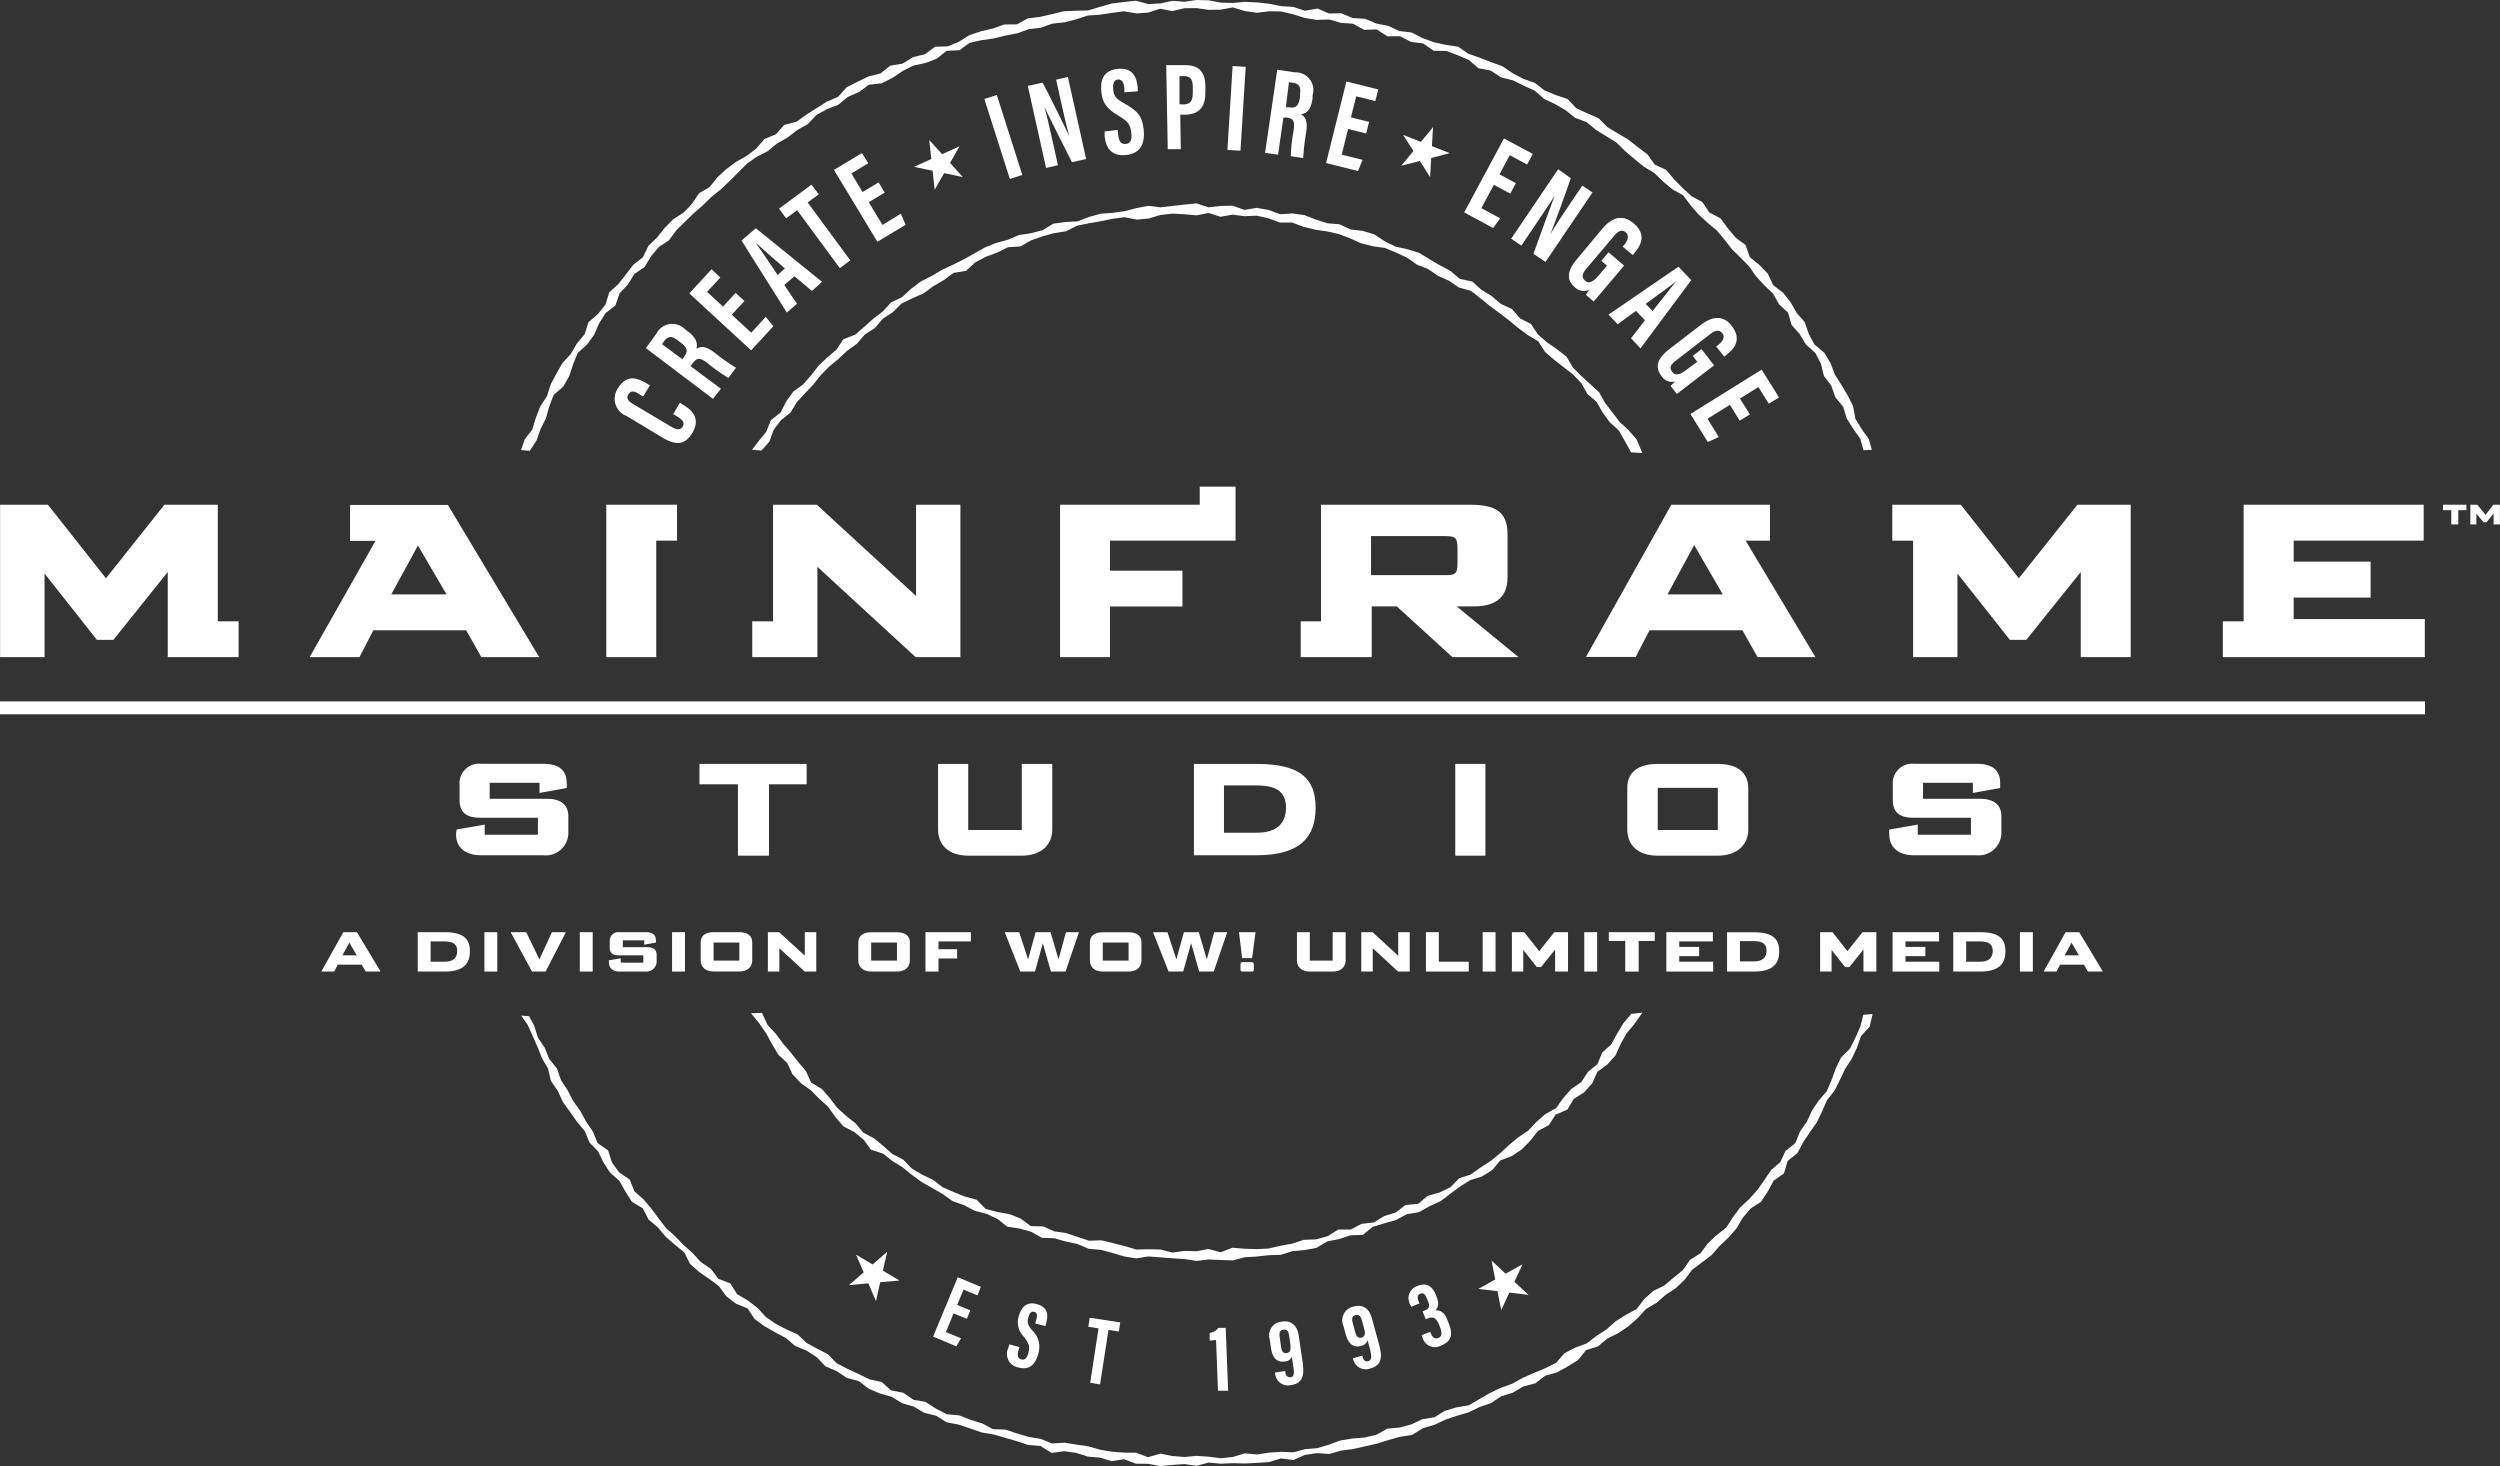 <svg xmlns="http://www.w3.org/2000/svg" viewBox="0 0 246.33 144.45"><rect x="0" y="0" width="246.33" height="144.45" fill="#333333" stroke="none"/><defs><style>.cls-1{fill:#fff;}</style></defs><title>Mainframe_Logo_Seal</title><g id="Layer_2" data-name="Layer 2"><g id="Layer_1-2" data-name="Layer 1"><path class="cls-1" d="M68.21,42.67c.91-1.51-.14-2.33-.95-2.82L67,39.68l-.67,1.12.4.24c.52.32.77.61.53,1s-.67.29-1.13,0L62.36,39.8c-.48-.29-.67-.57-.44-.95s.57-.33,1-.05l.45.27.67-1.1-.32-.19c-1-.6-2-.87-2.83.47A1.82,1.82,0,0,0,61.76,41l3.58,2.16C66.42,43.78,67.41,44,68.21,42.67Z"/><path class="cls-1" d="M69.77,35.83a17.26,17.26,0,0,0,2,1.41l.75-1a22.14,22.14,0,0,1-2.08-1.47c-.9-.68-1.34-.67-1.82-.41.09-.34.15-1-.87-1.72l-.25-.19a1.74,1.74,0,0,0-2.81.41L63.64,34.3l6.61,5,.78-1-3-2.23.18-.23C68.7,35.19,69,35.22,69.77,35.83Zm-2.37-.68-.17.24-2-1.48.21-.3c.44-.58.84-.45,1.35-.07l.22.17C67.76,34.26,67.82,34.61,67.4,35.15Z"/><polygon class="cls-1" points="76.2 32.14 75.45 31.22 74.02 32.78 72.1 31.01 73.35 29.66 72.48 28.86 71.24 30.21 69.67 28.76 70.98 27.34 70.11 26.53 67.92 28.91 74.01 34.52 76.2 32.14"/><path class="cls-1" d="M73.06,23.7l4.47,7.1,1-.87-1.25-1.85,1-.86L80,28.67l1-.9-6.53-5.28Zm1.5.3c.69.64,1.71,1.52,2.78,2.45l-.72.64c-.69-1-1.67-2.52-2.1-3.06Z"/><polygon class="cls-1" points="79.96 18.19 76.76 20.56 77.46 21.51 78.54 20.71 82.75 26.42 83.78 25.65 79.58 19.95 80.67 19.15 79.96 18.19"/><polygon class="cls-1" points="84.93 15.08 82.17 16.74 86.45 23.82 89.23 22.15 88.76 21.06 86.95 22.16 85.6 19.92 87.17 18.98 86.57 17.97 84.99 18.92 83.89 17.09 85.55 16.09 84.93 15.08"/><polygon class="cls-1" points="100.73 17.24 98.22 9.36 96.99 9.75 99.5 17.63 100.73 17.24"/><path class="cls-1" d="M102.73,8.14l-1.46.32,1.8,8.09,1.17-.27-.49-2.21c-.32-1.45-.56-2.55-.84-3.51h0c.16.33,2.23,4.51,2.71,5.42l1.4-.31-1.8-8.09-1.16.27.46,2.09c.3,1.33.56,2.47.83,3.45h0C105.17,13,103.31,9.2,102.73,8.14Z"/><path class="cls-1" d="M110.16,7.83c.42,0,.56.29.63.86l0,.4L112.1,9l0-.44c-.1-.89-.46-1.95-2-1.77s-1.7,1.3-1.57,2.39.67,1.61,1.64,2.2,1.2.84,1.3,1.73c.06.53,0,1-.51,1.07s-.71-.26-.78-.87l-.06-.51-1.28.15,0,.49c.13,1.08.62,2,2.15,1.83s1.83-1.34,1.7-2.5c-.16-1.38-.6-1.86-2-2.63-.79-.44-.94-.71-1-1.29S109.74,7.88,110.16,7.83Z"/><path class="cls-1" d="M118.77,9V8.5c0-1.46-.71-2.1-2-2.08l-1.86,0,.15,8.28,1.29,0-.06-3.4h.5C118.32,11.27,118.8,10.35,118.77,9Zm-2.55,1.27,0-2.77h.47c.71,0,.83.48.84,1.08V9c0,.81-.11,1.27-.92,1.29Z"/><rect class="cls-1" x="117.69" y="10.03" width="8.28" height="1.29" transform="translate(103.62 131.61) rotate(-86.44)"/><path class="cls-1" d="M129.33,9.7l0-.31a1.74,1.74,0,0,0-1.72-2.26l-1.76-.26-1.2,8.19,1.28.18.53-3.66.3,0c.74.11.83.36.69,1.36a16.67,16.67,0,0,0-.27,2.45l1.23.18a21.84,21.84,0,0,1,.29-2.53c.16-1.11-.06-1.5-.51-1.79C128.58,11.21,129.15,11,129.33,9.7Zm-1.24-.41,0,.28c-.13.89-.42,1.11-1.09,1l-.3,0L127,8.1l.36.05C128.1,8.26,128.18,8.66,128.09,9.29Z"/><polygon class="cls-1" points="135.51 9.96 135.8 8.81 132.66 8.03 130.66 16.07 133.81 16.85 134.26 15.75 132.2 15.24 132.83 12.71 134.61 13.15 134.9 12.01 133.11 11.57 133.63 9.49 135.51 9.96"/><polygon class="cls-1" points="144.27 20.93 147.12 22.47 147.82 21.51 145.96 20.51 147.19 18.21 148.81 19.08 149.36 18.05 147.75 17.18 148.76 15.29 150.47 16.21 151.03 15.17 148.19 13.64 144.27 20.93"/><path class="cls-1" d="M153.53,16.67l-4.63,6.85,1,.68,1.27-1.88c.83-1.23,1.46-2.16,2-3h0c-.13.34-1.74,4.72-2.08,5.69l1.19.8,4.63-6.85-1-.67-1.21,1.78c-.76,1.13-1.41,2.09-1.93,3h0c.17-.41,1.63-4.35,2-5.51Z"/><path class="cls-1" d="M157.91,22.5l-2.5,3c-.91,1.07-1.18,2-.24,2.8a1.26,1.26,0,0,0,1.44.24,3.85,3.85,0,0,0-.34.52l.76.65,3-3.54-1.54-1.31-.71.84.56.47-.78.93c-.55.65-1,.91-1.38.55s-.28-.69.14-1.19l2.74-3.24c.42-.51.79-.62,1.14-.32s.18.81-.1,1.14l-.22.26,1,.83.17-.21c.57-.68,1.26-1.77-.08-2.91C159.84,21.05,158.79,21.47,157.91,22.5Z"/><path class="cls-1" d="M158.49,31l.9.95,1.8-1.32.89.93-1.37,1.77.93,1,5-6.73-1.26-1.32Zm4.33-.36-.67-.7c1-.73,2.45-1.77,3-2.22l0,0C164.54,28.49,163.71,29.55,162.82,30.66Z"/><path class="cls-1" d="M167.6,32l-3.08,2.37c-1.11.86-1.56,1.71-.81,2.68a1.22,1.22,0,0,0,1.35.54c-.13.12-.35.32-.45.44l.61.79L168.89,36l-1.23-1.6-.87.67.45.58-1,.73c-.68.52-1.13.7-1.47.26s-.13-.74.4-1.14l3.35-2.59c.52-.4.9-.44,1.19-.07s0,.83-.35,1.09l-.26.21.79,1,.21-.17c.7-.54,1.6-1.47.53-2.86C169.78,31,168.67,31.18,167.6,32Z"/><polygon class="cls-1" points="174.28 39.78 175.29 39.16 173.58 36.42 166.56 40.79 168.27 43.55 169.36 43.06 168.24 41.26 170.45 39.89 171.42 41.45 172.42 40.83 171.44 39.27 173.26 38.14 174.28 39.78"/><polygon class="cls-1" points="52.86 43.41 53.26 42.28 53.79 41.22 54.12 40.05 54.55 38.92 55.51 38.08 56.09 37.05 56.47 35.89 56.93 34.77 57.85 33.94 58.55 32.97 59.03 31.86 59.67 30.85 60.64 30.09 61.05 28.9 61.87 28.03 62.5 27 63.52 26.3 64.14 25.26 64.91 24.34 65.93 23.66 66.64 22.69 67.49 21.85 68.34 21.02 69.24 20.24 70.09 19.41 71.02 18.66 71.89 17.84 72.74 16.99 73.58 16.14 74.56 15.45 75.64 14.9 76.56 14.14 77.6 13.55 78.54 12.82 79.58 12.24 80.43 11.34 81.47 10.76 82.6 10.32 83.53 9.55 84.64 9.07 85.61 8.35 86.87 8.21 87.93 7.68 88.93 7 90 6.46 91.19 6.21 92.3 5.78 93.28 5 94.53 4.95 95.54 4.22 96.71 3.96 97.91 3.79 99.06 3.51 100.24 3.28 101.36 2.88 102.55 2.73 103.68 2.33 104.87 2.2 106.03 1.91 107.17 1.53 108.37 1.45 109.55 1.27 110.74 1.11 111.95 1.32 113.14 1.24 114.31 0.86 115.51 1.09 116.7 0.81 117.89 0.8 119.09 0.97 120.28 0.95 121.48 0.73 122.66 1.09 123.84 1.26 125.05 1.11 126.25 1.13 127.42 1.41 128.58 1.77 129.75 1.96 130.97 1.92 132.12 2.25 133.32 2.34 134.41 2.94 135.65 2.9 136.71 3.58 137.95 3.57 139.03 4.13 140.23 4.28 141.25 5 142.51 5.02 143.63 5.44 144.73 5.91 145.68 6.73 146.88 6.95 147.89 7.62 149.07 7.92 150.14 8.44 151.23 8.94 152.15 9.75 153.23 10.26 154.26 10.86 155.2 11.61 156.34 12.04 157.26 12.8 158.28 13.43 159.29 14.06 160.15 14.91 161.06 15.68 161.98 16.43 163.01 17.05 163.87 17.89 164.78 18.65 165.85 19.25 166.57 20.22 167.35 21.12 168.23 21.93 169.15 22.7 169.92 23.61 170.65 24.56 171.5 25.39 172.34 26.24 173.02 27.22 173.83 28.1 174.7 28.93 175.29 29.98 176.18 30.81 176.53 32.02 177.33 32.92 177.94 33.94 178.86 34.77 179.42 35.83 179.71 37.04 180.44 38 180.84 39.14 181.61 40.08 181.96 41.23 182.6 42.25 183.3 43.24 183.61 44.36 184.44 44.32 184.14 43.27 183.43 42.27 182.81 41.25 182.59 40.03 182.06 38.96 181.44 37.93 180.8 36.92 180.37 35.79 179.75 34.76 178.79 33.95 178.22 32.9 177.82 31.73 177.03 30.83 176.43 29.78 175.69 28.84 174.71 28.09 174.19 26.97 173.36 26.11 172.42 25.35 171.99 24.14 171.01 23.41 170.24 22.49 169.53 21.52 168.42 20.93 167.74 19.92 166.66 19.32 165.79 18.52 164.95 17.67 164.17 16.74 163.05 16.22 162.33 15.21 161.37 14.49 160.43 13.75 159.4 13.14 158.37 12.52 157.51 11.65 156.4 11.17 155.31 10.66 154.46 9.76 153.3 9.37 152.19 8.91 151.23 8.17 150.1 7.77 149.04 7.21 148.04 6.53 146.91 6.12 145.8 5.69 144.68 5.29 143.66 4.6 142.46 4.42 141.28 4.16 140.16 3.75 139.09 3.2 137.88 3.06 136.79 2.55 135.61 2.32 134.5 1.85 133.29 1.78 132.17 1.31 130.95 1.33 129.82 0.84 128.58 1.06 127.43 0.68 126.23 0.61 125.06 0.37 123.87 0.24 122.67 0.18 121.47 0.29 120.28 0.26 119.09 0.03 117.89 0 116.7 0.17 115.51 0.08 114.32 0.34 113.13 0.4 111.91 0.07 110.72 0.2 109.53 0.35 108.37 0.68 107.21 1.03 106.01 1.06 104.8 1.11 103.64 1.4 102.47 1.66 101.28 1.81 100.2 2.4 98.96 2.41 97.83 2.81 96.67 3.08 95.53 3.45 94.49 4.11 93.39 4.57 92.13 4.61 91.13 5.35 89.96 5.63 88.93 6.27 87.72 6.47 86.75 7.24 85.57 7.53 84.49 8.06 83.42 8.6 82.58 9.54 81.48 10.01 80.47 10.65 79.46 11.29 78.49 11.99 77.27 12.31 76.45 13.23 75.32 13.7 74.52 14.63 73.57 15.36 72.52 15.95 71.56 16.67 70.68 17.48 69.92 18.43 68.87 19.05 68.19 20.07 67.37 20.94 66.34 21.6 65.5 22.45 64.75 23.39 63.89 24.22 63.35 25.34 62.4 26.09 61.67 27.04 60.94 27.98 60.03 28.8 59.66 30.01 58.92 30.94 57.98 31.75 57.61 32.93 56.84 33.85 56.24 34.88 55.41 35.78 54.82 36.82 54.26 37.88 53.89 39.04 53.23 40.05 52.8 41.16 52.45 42.32 51.7 43.29 51.34 44.35 52.2 44.42 52.86 43.41"/><polygon class="cls-1" points="183.3 101.15 182.82 102.24 182.29 103.31 181.4 104.2 180.88 105.28 180.47 106.41 180 107.52 179.21 108.43 178.54 109.42 178.04 110.51 177.36 111.49 176.9 112.63 175.93 113.4 175.42 114.5 174.5 115.3 173.83 116.3 173.14 117.27 172.34 118.16 171.46 118.97 170.75 119.93 170.1 120.95 169.15 121.69 168.28 122.51 167.56 123.48 166.53 124.13 165.83 125.13 164.9 125.89 163.99 126.66 162.9 127.2 162.01 128 161.26 128.98 160.2 129.55 159.19 130.19 158.29 130.99 157.29 131.64 156.34 132.37 155.2 132.79 154.14 133.34 153.32 134.29 152.24 134.82 151.14 135.28 150.04 135.76 149 136.34 147.87 136.75 146.8 137.26 145.76 137.86 144.72 138.47 143.52 138.67 142.37 139.01 141.34 139.65 140.14 139.84 139.06 140.35 137.9 140.66 136.69 140.77 135.62 141.37 134.46 141.64 133.26 141.74 132.08 141.93 130.95 142.34 129.8 142.69 128.6 142.79 127.44 143.1 126.23 143.05 125.04 143.13 123.86 143.31 122.65 143.2 121.48 143.56 120.29 143.68 119.09 143.53 117.89 143.45 116.7 143.56 115.51 143.46 114.33 143.23 113.11 143.58 111.95 143.14 110.75 143.13 109.56 143.04 108.39 142.84 107.23 142.51 106.05 142.34 104.88 142.15 103.65 142.23 102.53 141.77 101.35 141.58 100.2 141.24 99.07 140.86 97.84 140.82 96.77 140.25 95.63 139.9 94.52 139.46 93.29 139.35 92.22 138.8 91.2 138.14 90 137.92 89 137.23 87.8 137 86.87 136.17 85.67 135.91 84.59 135.38 83.51 134.88 82.44 134.33 81.58 133.44 80.52 132.89 79.47 132.32 78.59 131.48 77.49 130.99 76.42 130.43 75.44 129.75 74.62 128.85 73.67 128.13 72.63 127.52 71.96 126.46 70.78 126 70.05 125.03 69.05 124.35 68.24 123.46 67.35 122.67 66.52 121.81 65.63 121.01 64.9 120.06 64.18 119.09 63.41 118.18 62.51 117.38 62.04 116.22 61.01 115.52 60.3 114.55 59.92 113.36 58.88 112.63 58.42 111.5 57.75 110.51 57.18 109.46 56.48 108.49 55.93 107.43 55.28 106.43 54.88 105.29 54.12 104.34 53.67 103.23 53 102.23 52.64 101.08 52.14 100.13 51.35 100.07 51.99 100.97 52.48 102.06 52.96 103.15 53.4 104.26 54 105.29 54.28 106.5 54.96 107.49 55.46 108.58 56.16 109.55 56.85 110.53 57.62 111.45 58.09 112.58 58.93 113.44 59.46 114.53 60.11 115.54 61.02 116.34 61.62 117.4 62.26 118.42 63.34 119.06 63.9 120.16 64.83 120.94 65.59 121.86 66.49 122.64 67.42 123.4 67.99 124.53 68.89 125.33 69.88 126.01 70.84 126.73 71.56 127.72 72.51 128.45 73.66 128.92 74.36 129.97 75.33 130.68 76.38 131.28 77.44 131.84 78.35 132.62 79.48 133.08 80.48 133.73 81.33 134.63 82.44 135.1 83.44 135.77 84.63 136.09 85.59 136.83 86.69 137.3 87.85 137.63 88.88 138.26 90.03 138.59 91.07 139.21 92.24 139.49 93.27 140.14 94.46 140.37 95.59 140.75 96.72 141.14 97.9 141.34 99.05 141.67 100.19 142 101.33 142.38 102.53 142.48 103.61 143.16 104.86 142.99 106.03 143.15 107.18 143.52 108.38 143.62 109.54 143.97 110.76 143.78 111.92 144.22 113.11 144.23 114.3 144.45 115.5 144.34 116.7 144.26 117.89 144.43 119.08 144.11 120.28 144.22 121.47 144.17 122.67 144.2 123.86 144.14 125.06 144.06 126.22 143.7 127.44 143.86 128.58 143.35 129.76 143.18 130.98 143.26 132.13 142.93 133.32 142.78 134.49 142.51 135.66 142.25 136.8 141.89 137.95 141.57 139.15 141.38 140.19 140.73 141.34 140.39 142.42 139.88 143.55 139.5 144.7 139.16 145.78 138.64 146.91 138.25 147.92 137.58 149.06 137.22 150.1 136.61 151.28 136.3 152.24 135.56 153.42 135.22 154.47 134.64 155.49 134.01 156.28 133.03 157.46 132.66 158.38 131.88 159.47 131.35 160.46 130.67 161.36 129.88 162.18 128.98 163.22 128.37 164.12 127.58 165.12 126.92 165.99 126.1 166.72 125.12 167.68 124.4 168.64 123.67 169.43 122.77 170.3 121.95 171.09 121.05 171.71 120 172.48 119.09 173.52 118.41 174.18 117.4 174.76 116.34 175.78 115.61 176.14 114.39 177.11 113.61 177.67 112.55 178.33 111.56 179.02 110.58 179.54 109.5 180.02 108.4 180.77 107.45 181.3 106.38 181.81 105.31 182.47 104.3 182.97 103.22 183.37 102.09 184.22 101.16 184.51 99.92 183.6 99.99 183.3 101.15"/><polygon class="cls-1" points="83.36 109.94 82.48 109.14 81.76 108.19 80.98 107.3 79.92 106.67 79.41 105.54 78.65 104.64 77.92 103.71 77.15 102.82 76.45 101.87 75.63 101 75.08 99.8 74 99.84 74.84 100.87 75.51 101.85 76.08 102.9 76.69 103.92 77.57 104.74 78.09 105.86 78.91 106.72 79.9 107.43 80.73 108.27 81.61 109.07 82.31 110.06 83.09 110.97 84.17 111.54 85.09 112.29 85.81 113.28 87.01 113.67 87.94 114.4 88.95 115.03 89.87 115.78 90.83 116.48 91.86 117.06 92.89 117.66 93.86 118.35 94.99 118.75 96.04 119.3 97.21 119.6 98.28 120.1 99.25 120.87 100.45 121.05 101.6 121.37 102.66 121.96 103.88 122.01 105.02 122.33 106.17 122.58 107.28 123.05 108.47 123.15 109.62 123.46 110.77 123.8 111.95 123.99 113.16 123.8 114.34 123.89 115.52 123.98 116.71 124.06 117.89 124.24 119.08 124.1 120.27 124.15 121.47 124.19 122.64 123.88 123.82 123.81 125 123.68 126.2 123.64 127.34 123.28 128.54 123.17 129.71 122.96 130.77 122.32 131.94 122.09 133.06 121.72 134.29 121.67 135.27 120.88 136.41 120.53 137.56 120.21 138.6 119.64 139.81 119.44 140.85 118.85 141.93 118.36 142.89 117.63 143.85 116.92 144.85 116.29 146.02 115.92 147.03 115.29 147.81 114.35 148.96 113.91 149.95 113.24 150.79 112.39 151.54 111.43 152.61 110.86 153.27 109.83 154.43 109.33 155.07 108.28 156.1 107.62 156.89 106.73 157.4 105.6 158.38 104.88 159.18 103.99 159.68 102.88 160.26 101.83 161.02 100.92 161.83 99.78 160.73 99.9 159.94 100.85 159.33 101.86 158.76 102.91 157.87 103.71 157.4 104.85 156.46 105.62 155.81 106.62 154.81 107.31 154.03 108.19 153.33 109.18 152.27 109.77 151.38 110.55 150.57 111.41 149.58 112.07 148.68 112.83 147.8 113.64 146.88 114.39 145.89 115.03 144.92 115.73 143.77 116.1 142.91 116.98 141.84 117.5 140.67 117.83 139.74 118.61 138.49 118.73 137.53 119.47 136.39 119.82 135.36 120.45 134.15 120.59 133.09 121.15 131.86 121.15 130.81 121.81 129.66 122.12 128.46 122.16 127.33 122.54 126.16 122.75 125 123.02 123.81 123.08 122.62 123.04 121.43 122.94 120.27 123.39 119.07 123.06 117.89 123.29 116.71 123.25 115.52 123.42 114.35 123.12 113.17 123.09 111.97 123.12 110.82 122.78 109.67 122.49 108.52 122.21 107.31 122.25 106.18 121.88 105.06 121.5 103.88 121.33 102.79 120.84 101.56 120.81 100.57 120.07 99.47 119.63 98.28 119.42 97.12 119.12 96.23 118.21 95.08 117.9 93.97 117.46 92.88 116.98 91.93 116.25 90.86 115.74 89.83 115.13 88.99 114.25 87.93 113.71 87.04 112.92 86.13 112.17 85.06 111.6 84.29 110.68 83.36 109.94"/><polygon class="cls-1" points="150.54 33.02 151.57 33.63 152.23 34.67 153.12 35.44 154.06 36.17 155 36.9 155.82 37.77 156.41 38.82 157.32 39.6 157.91 40.64 158.6 41.6 159.5 42.41 160.09 43.44 160.71 44.57 161.83 44.64 161.26 43.3 160.48 42.4 159.59 41.58 158.87 40.64 158.15 39.7 157.56 38.65 156.68 37.84 155.8 37.04 154.97 36.2 154.35 35.14 153.41 34.41 152.43 33.73 151.53 32.95 150.85 31.92 149.77 31.37 148.98 30.45 147.88 29.95 146.97 29.17 145.96 28.55 145.07 27.74 143.84 27.48 142.92 26.7 141.87 26.14 140.85 25.54 139.83 24.91 138.68 24.56 137.5 24.3 136.44 23.77 135.42 23.1 134.28 22.75 133.08 22.61 131.99 22.1 130.79 22 129.66 21.64 128.54 21.2 127.36 21.03 126.14 21.11 125 20.69 123.83 20.48 122.62 20.68 121.46 20.27 120.27 20.29 119.08 20.43 117.89 20.04 116.7 20.16 115.52 20.29 114.34 20.43 113.13 20.28 111.96 20.51 110.8 20.81 109.63 20.97 108.44 21.06 107.29 21.38 106.17 21.81 104.97 21.88 103.78 22.04 102.73 22.68 101.58 22.98 100.39 23.16 99.29 23.63 98.14 23.94 97.03 24.39 95.99 24.98 94.95 25.56 93.89 26.09 92.81 26.59 91.78 27.2 90.72 27.74 89.77 28.46 88.88 29.28 87.8 29.79 86.99 30.69 86.04 31.41 85.16 32.2 84.27 32.97 83.09 33.43 82.42 34.45 81.51 35.22 80.65 36.04 79.92 36.98 79.14 37.87 78.16 38.59 77.46 39.56 76.92 40.64 75.96 41.4 75.5 42.54 74.75 43.46 74.1 44.31 75.03 44.39 75.81 43.51 76.23 42.36 76.94 41.41 77.89 40.65 78.51 39.63 79.31 38.76 80.13 37.9 80.86 36.97 81.69 36.13 82.61 35.37 83.47 34.56 84.43 33.87 85.21 32.96 86.21 32.32 86.99 31.4 87.98 30.75 88.84 29.9 89.92 29.38 91.01 28.9 91.97 28.2 92.99 27.6 93.95 26.89 95.18 26.69 96.09 25.86 97.14 25.3 98.25 24.89 99.32 24.36 100.55 24.28 101.6 23.68 102.72 23.29 103.86 22.97 105.03 22.79 106.12 22.24 107.28 22 108.45 21.8 109.61 21.56 110.79 21.4 112.02 21.64 113.19 21.53 114.34 21.18 115.52 21.05 116.71 21.11 117.89 21.22 119.08 20.98 120.25 21.36 121.45 21.15 122.62 21.3 123.82 21.25 124.98 21.51 126.12 21.93 127.32 21.93 128.44 22.35 129.58 22.63 130.76 22.8 131.91 23.06 133.02 23.48 134.1 23.97 135.25 24.26 136.45 24.43 137.54 24.88 138.62 25.38 139.6 26.07 140.71 26.51 141.69 27.18 142.77 27.66 143.75 28.33 144.93 28.66 145.87 29.39 146.79 30.14 147.74 30.84 148.68 31.56 149.59 32.31 150.54 33.02"/><path class="cls-1" d="M33.83,91.85l-2.17,3.88h1.27l.35-.68h2.36l.39.68H37.5l-2.33-3.88Zm-.09,2.28.68-1.25.73,1.25Z"/><path class="cls-1" d="M43.81,91.85H41.16v3.88h2.65c1.87,0,2.49-.79,2.49-2S45.68,91.85,43.81,91.85Zm0,2.91H42.43v-2h1.38c.88,0,1.24.31,1.24.94S44.71,94.76,43.81,94.76Z"/><rect class="cls-1" x="47.73" y="91.85" width="1.27" height="3.88"/><polygon class="cls-1" points="53.76 95.73 55.76 91.85 54.38 91.85 53.15 94.53 51.85 91.85 50.32 91.85 52.42 95.73 53.76 95.73"/><rect class="cls-1" x="57.13" y="91.85" width="1.27" height="3.88"/><path class="cls-1" d="M60,94.62a1.15,1.15,0,0,0,0,.24c0,.46.33.87,1,.87h2.64a1,1,0,0,0,1.06-.93v-.73c0-.56-.42-.74-.88-.74H61.37v-.68h2.11v.43l1.15-.21c0-.05,0-.1,0-.19,0-.47-.23-.83-1-.83H61a.83.83,0,0,0-.92.89v.63c0,.5.25.76.86.76h2.45v.72H61.16v-.43Z"/><rect class="cls-1" x="66.22" y="91.85" width="1.27" height="3.88"/><path class="cls-1" d="M72.85,91.85H70.31c-.82,0-1.27.36-1.27,1v1.77c0,.64.44,1.1,1.27,1.1h2.54c.82,0,1.27-.46,1.27-1.1V92.86C74.12,92.21,73.67,91.85,72.85,91.85Zm0,2.8H70.31V92.87h2.54Z"/><polygon class="cls-1" points="79.3 94.17 76.77 91.85 75.66 91.85 75.66 95.73 76.79 95.73 76.79 93.43 79.29 95.73 80.43 95.73 80.43 91.85 79.3 91.85 79.3 94.17"/><path class="cls-1" d="M88.38,95.73c.82,0,1.27-.46,1.27-1.1V92.86c0-.65-.45-1-1.27-1H85.84c-.82,0-1.27.36-1.27,1v1.77c0,.64.45,1.1,1.27,1.1Zm-2.54-2.86h2.54v1.78H85.84Z"/><polygon class="cls-1" points="91.19 95.73 92.47 95.73 92.47 94.44 94.31 94.44 94.31 93.53 92.47 93.53 92.47 92.76 95.66 92.76 95.66 91.85 91.19 91.85 91.19 95.73"/><polygon class="cls-1" points="102.04 91.85 101.3 94.53 100.42 91.85 99 91.85 100.53 95.73 101.98 95.73 102.75 92.94 103.55 95.73 104.99 95.73 106.31 91.85 105.03 91.85 104.3 94.53 103.51 91.85 102.04 91.85"/><path class="cls-1" d="M111.2,95.73c.82,0,1.27-.46,1.27-1.1V92.86c0-.65-.45-1-1.27-1h-2.54c-.82,0-1.27.36-1.27,1v1.77c0,.64.44,1.1,1.27,1.1Zm-2.54-2.86h2.54v1.78h-2.54Z"/><polygon class="cls-1" points="115.91 94.53 115.03 91.85 113.61 91.85 115.14 95.73 116.58 95.73 117.36 92.94 118.16 95.73 119.59 95.73 120.92 91.85 119.64 91.85 118.91 94.53 118.12 91.85 116.65 91.85 115.91 94.53"/><path class="cls-1" d="M122.54,94.8c-.26,0-.31,0-.31.25v.43c0,.21,0,.25.31.25h.7c.25,0,.3,0,.3-.25v-.43c0-.21-.05-.25-.3-.25Z"/><polygon class="cls-1" points="122.08 91.85 122.39 94.41 123.37 94.41 123.71 91.85 122.08 91.85"/><path class="cls-1" d="M127.79,91.85v2.78c0,.64.44,1.1,1.27,1.1h2.25c.82,0,1.28-.46,1.28-1.1V91.85h-1.28v2.8h-2.25v-2.8Z"/><polygon class="cls-1" points="135.26 93.43 137.75 95.73 138.9 95.73 138.9 91.85 137.77 91.85 137.77 94.17 135.24 91.85 134.13 91.85 134.13 95.73 135.26 95.73 135.26 93.43"/><polygon class="cls-1" points="140.5 91.85 140.5 95.73 144.72 95.73 144.72 94.76 141.77 94.76 141.77 91.85 140.5 91.85"/><rect class="cls-1" x="146.09" y="91.85" width="1.27" height="3.88"/><polygon class="cls-1" points="154.5 95.73 154.5 91.85 153.15 91.85 151.66 93.72 150.18 91.85 148.97 91.85 148.97 95.73 150.09 95.73 150.09 93.6 151.43 95.29 151.84 95.29 153.23 93.56 153.23 95.73 154.5 95.73"/><rect class="cls-1" x="156.1" y="91.85" width="1.27" height="3.88"/><polygon class="cls-1" points="158.52 92.71 160.14 92.71 160.14 95.73 161.46 95.73 161.46 92.71 163.05 92.71 163.05 91.85 158.52 91.85 158.52 92.71"/><polygon class="cls-1" points="168.77 92.76 168.77 91.85 164.19 91.85 164.19 95.73 168.8 95.73 168.8 94.76 165.46 94.76 165.46 94.21 167.42 94.21 167.42 93.3 165.46 93.3 165.46 92.76 168.77 92.76"/><path class="cls-1" d="M170.17,95.73h2.65c1.87,0,2.49-.79,2.49-2s-.62-1.87-2.49-1.87h-2.65Zm1.27-3h1.38c.89,0,1.24.31,1.24.94s-.34,1.06-1.24,1.06h-1.38Z"/><polygon class="cls-1" points="182.03 93.72 180.56 91.85 179.34 91.85 179.34 95.73 180.47 95.73 180.47 93.6 181.8 95.29 182.22 95.29 183.61 93.56 183.61 95.73 184.88 95.73 184.88 91.85 183.52 91.85 182.03 93.72"/><polygon class="cls-1" points="187.75 94.21 189.71 94.21 189.71 93.3 187.75 93.3 187.75 92.76 191.06 92.76 191.06 91.85 186.48 91.85 186.48 95.73 191.08 95.73 191.08 94.76 187.75 94.76 187.75 94.21"/><path class="cls-1" d="M195.11,91.85h-2.65v3.88h2.65c1.87,0,2.49-.79,2.49-2S197,91.85,195.11,91.85Zm0,2.91h-1.38v-2h1.38c.88,0,1.24.31,1.24.94S196,94.76,195.11,94.76Z"/><rect class="cls-1" x="199.03" y="91.85" width="1.27" height="3.88"/><path class="cls-1" d="M203.53,91.85l-2.17,3.88h1.27l.35-.68h2.36l.39.68h1.47l-2.33-3.88Zm-.09,2.28.67-1.25.73,1.25Z"/><path class="cls-1" d="M56,82.14V80.43c0-1.31-1-1.72-2.06-1.72H48.25V77.13h4.91v1l2.68-.49a2.61,2.61,0,0,0,0-.46c0-1.1-.53-1.92-2.31-1.92H47.42a1.92,1.92,0,0,0-2.14,2.07V78.8c0,1.17.59,1.77,2,1.77H53v1.68H47.76v-1L45,81.73a2,2,0,0,0-.06.54c0,1.09.78,2,2.42,2H53.5A2.23,2.23,0,0,0,56,82.14Z"/><polygon class="cls-1" points="68.92 77.28 72.71 77.28 72.71 84.31 75.77 84.31 75.77 77.28 79.48 77.28 79.48 75.27 68.92 75.27 68.92 77.28"/><path class="cls-1" d="M92.43,75.27v6.47c0,1.49,1,2.57,3,2.57h5.25c1.92,0,3-1.08,3-2.57V75.27h-3v6.51H95.4V75.27Z"/><path class="cls-1" d="M123.82,75.27h-6.18v9h6.18c4.36,0,5.81-1.85,5.81-4.68S128.18,75.27,123.82,75.27Zm0,6.78H120.6V77.39h3.22c2.06,0,2.89.72,2.89,2.18S125.92,82.05,123.82,82.05Z"/><rect class="cls-1" x="143.39" y="75.27" width="2.97" height="9.04"/><path class="cls-1" d="M169.26,75.27h-5.92c-1.92,0-3,.82-3,2.34v4.13c0,1.49,1,2.57,3,2.57h5.92c1.91,0,3-1.08,3-2.57V77.61C172.22,76.09,171.17,75.27,169.26,75.27Zm0,6.51h-5.92V77.63h5.92Z"/><path class="cls-1" d="M186.16,81.73a2.33,2.33,0,0,0,0,.54c0,1.09.77,2,2.42,2h6.16a2.23,2.23,0,0,0,2.46-2.17V80.43c0-1.31-1-1.72-2.07-1.72h-5.65V77.13h4.91v1l2.69-.49c0-.12,0-.24,0-.46,0-1.1-.53-1.92-2.31-1.92h-6.13a1.92,1.92,0,0,0-2.14,2.07V78.8c0,1.17.58,1.77,2,1.77h5.7v1.68h-5.24v-1Z"/><polygon class="cls-1" points="4.39 56.51 9.55 63.05 11.17 63.05 16.53 56.36 16.53 64.75 21.46 64.75 23.51 64.75 23.51 61.22 21.46 61.22 21.46 49.73 16.2 49.73 10.44 56.98 4.72 49.73 0.01 49.73 0.01 64.75 4.39 64.75 4.39 56.51"/><path class="cls-1" d="M35.42,64.75l1.37-2.65h9.14l1.5,2.65h5.7l-9-15H34.49v3.54H37L30.51,64.75Zm5.76-11L44,58.57H38.55Z"/><polygon class="cls-1" points="59.74 49.73 59.74 64.75 64.66 64.75 64.66 53.27 66.71 53.27 66.71 49.73 64.66 49.73 59.74 49.73"/><polygon class="cls-1" points="90.26 58.72 80.48 49.73 76.17 49.73 76.17 61.22 74.12 61.22 74.12 64.75 76.17 64.75 80.54 64.75 80.54 55.85 90.22 64.75 94.63 64.75 94.63 49.73 90.26 49.73 90.26 58.72"/><path class="cls-1" d="M148.54,56.89V52.67c0-2.3-1.22-2.94-3.78-2.94h-14.6V61.22h-2v3.53h7v-5h2.47l5.48,5h6.51l-6.09-5h1.61C146.92,59.76,148.54,59.21,148.54,56.89Zm-4.93-1.33c0,1.09-.33,1.11-1.35,1.11h-7.17V52.82h7.17c1.06,0,1.35.07,1.35,1.2Z"/><polygon class="cls-1" points="188.5 64.75 192.87 64.75 192.87 56.51 198.04 63.05 199.65 63.05 205.02 56.36 205.02 64.75 209.94 64.75 209.94 49.73 204.69 49.73 198.92 56.98 193.2 49.73 188.5 49.73 186.45 49.73 186.45 53.27 188.5 53.27 188.5 64.75"/><polygon class="cls-1" points="238.92 64.75 238.92 61 226 61 226 58.88 233.58 58.88 233.58 55.34 226 55.34 226 53.27 238.81 53.27 238.81 49.73 221.07 49.73 221.07 61.22 219.02 61.22 219.02 64.75 221.07 64.75 238.92 64.75"/><path class="cls-1" d="M162.53,62.1h9.15l1.5,2.65h5.7L172,53.27h2.4V49.73h-9.72l-8.41,15h4.9Zm4.4-8.39,2.82,4.86H164.3Z"/><polygon class="cls-1" points="121.74 53.27 121.74 49.73 121.74 47.95 118.21 47.95 118.21 49.73 104.45 49.73 104.45 64.75 109.37 64.75 109.37 59.76 116.51 59.76 116.51 56.23 109.37 56.23 109.37 53.27 121.74 53.27"/><polygon class="cls-1" points="240.72 50.27 241.53 50.27 241.53 51.67 242.22 51.67 242.22 50.27 243.02 50.27 243.02 49.73 240.72 49.73 240.72 50.27"/><path class="cls-1" d="M245.67,49.73l-.76,1-.82-1h-.68v1.94H244l0-1.06.7.85h.3c.19-.25.5-.62.7-.87v1.08h.62V49.73Z"/><rect class="cls-1" y="69.11" width="238.94" height="1.27"/><polygon class="cls-1" points="91.89 16.82 92.09 18.7 93.03 17.06 94.87 17.45 93.61 16.05 94.54 14.42 92.83 15.19 91.56 13.8 91.76 15.67 90.05 16.44 91.89 16.82"/><polygon class="cls-1" points="139.9 15.86 140.91 17.45 141.02 15.57 142.84 15.09 141.09 14.4 141.2 12.52 140.01 13.98 138.25 13.29 139.27 14.88 138.07 16.33 139.9 15.86"/><polygon class="cls-1" points="96.31 127.64 96.65 126.8 94.37 125.85 91.94 131.7 94.23 132.66 94.69 131.87 93.2 131.25 93.96 129.41 95.26 129.95 95.61 129.12 94.31 128.58 94.94 127.07 96.31 127.64"/><path class="cls-1" d="M102,130.4l1,.26.09-.33c.18-.66.23-1.51-.91-1.83s-1.58.43-1.81,1.23a2,2,0,0,0,.53,2c.52.71.6.95.42,1.61-.11.39-.3.71-.67.61s-.43-.39-.31-.85l.11-.37-1-.27-.1.36a1.35,1.35,0,0,0,1,1.92c1.15.32,1.69-.41,1.93-1.28a2.24,2.24,0,0,0-.62-2.42c-.43-.55-.46-.78-.34-1.21s.27-.65.58-.57.32.37.2.79Z"/><polygon class="cls-1" points="108.39 136.41 109.22 131.04 110.24 131.2 110.38 130.3 107.37 129.84 107.23 130.73 108.24 130.89 107.42 136.25 108.39 136.41"/><path class="cls-1" d="M119.19,131.34l0,.74a4.83,4.83,0,0,0,.63-.05l.19,5,1,0-.24-6.19-.72,0A1.32,1.32,0,0,1,119.19,131.34Z"/><path class="cls-1" d="M127.15,135.71c-.31,0-.47-.17-.51-.51l0-.11-1,.14v0a1.27,1.27,0,0,0,1.59,1.24c1.32-.19,1.26-1.27,1.11-2.32l-.37-2.52c-.15-1-.68-1.55-1.65-1.41a1.36,1.36,0,0,0-1.21,1.77l.12.83c.13.9.54,1.45,1.34,1.33a.79.79,0,0,0,.72-.47l.12.83C127.56,135.36,127.5,135.66,127.15,135.71Zm-.37-2.39c-.36.05-.5-.2-.55-.58l-.14-1c-.06-.43,0-.68.37-.73s.5.16.56.59l.11.77C127.21,133,127.15,133.26,126.78,133.32Z"/><path class="cls-1" d="M134.82,134.12c-.31.08-.48-.11-.57-.44l0-.11-.94.26v0a1.27,1.27,0,0,0,1.73,1c1.29-.35,1.1-1.42.82-2.43l-.67-2.46c-.27-1-.87-1.46-1.82-1.2a1.38,1.38,0,0,0-1,1.91l.22.81c.24.88.72,1.37,1.49,1.16a.82.82,0,0,0,.67-.57l.22.81C135.18,133.72,135.16,134,134.82,134.12Zm-.66-2.33c-.35.1-.52-.13-.62-.5l-.25-.93c-.12-.43-.06-.69.27-.78s.52.11.63.52l.21.75C134.54,131.38,134.52,131.7,134.16,131.79Z"/><path class="cls-1" d="M141.72,131.83c-.39.15-.6-.12-.73-.43l-.07-.17-.84.33.07.19a1.27,1.27,0,0,0,1.87.82c1.08-.43,1.11-1.22.74-2.14l-.18-.46c-.28-.69-.68-.88-1.15-.86h0c.29-.28.38-.69.12-1.34l-.08-.19c-.31-.79-.85-1.25-1.78-.88a1.27,1.27,0,0,0-.72,1.88l.07.18.82-.33-.09-.23c-.12-.31-.15-.6.18-.73s.5.11.63.45l.13.3c.19.49.12.72-.3.89l-.24.1.31.78.25-.1c.48-.19.75,0,1,.48l.22.56C142.07,131.34,142.1,131.68,141.72,131.83Z"/><polygon class="cls-1" points="85.56 126.45 86.31 128.2 86.73 126.34 88.63 126.17 86.99 125.2 87.42 123.34 85.98 124.59 84.35 123.62 85.1 125.37 83.66 126.62 85.56 126.45"/><polygon class="cls-1" points="147.55 127.22 147.92 129.09 148.72 127.36 150.61 127.59 149.22 126.3 150.02 124.57 148.35 125.5 146.96 124.2 147.33 126.07 145.66 127 147.55 127.22"/></g></g></svg>